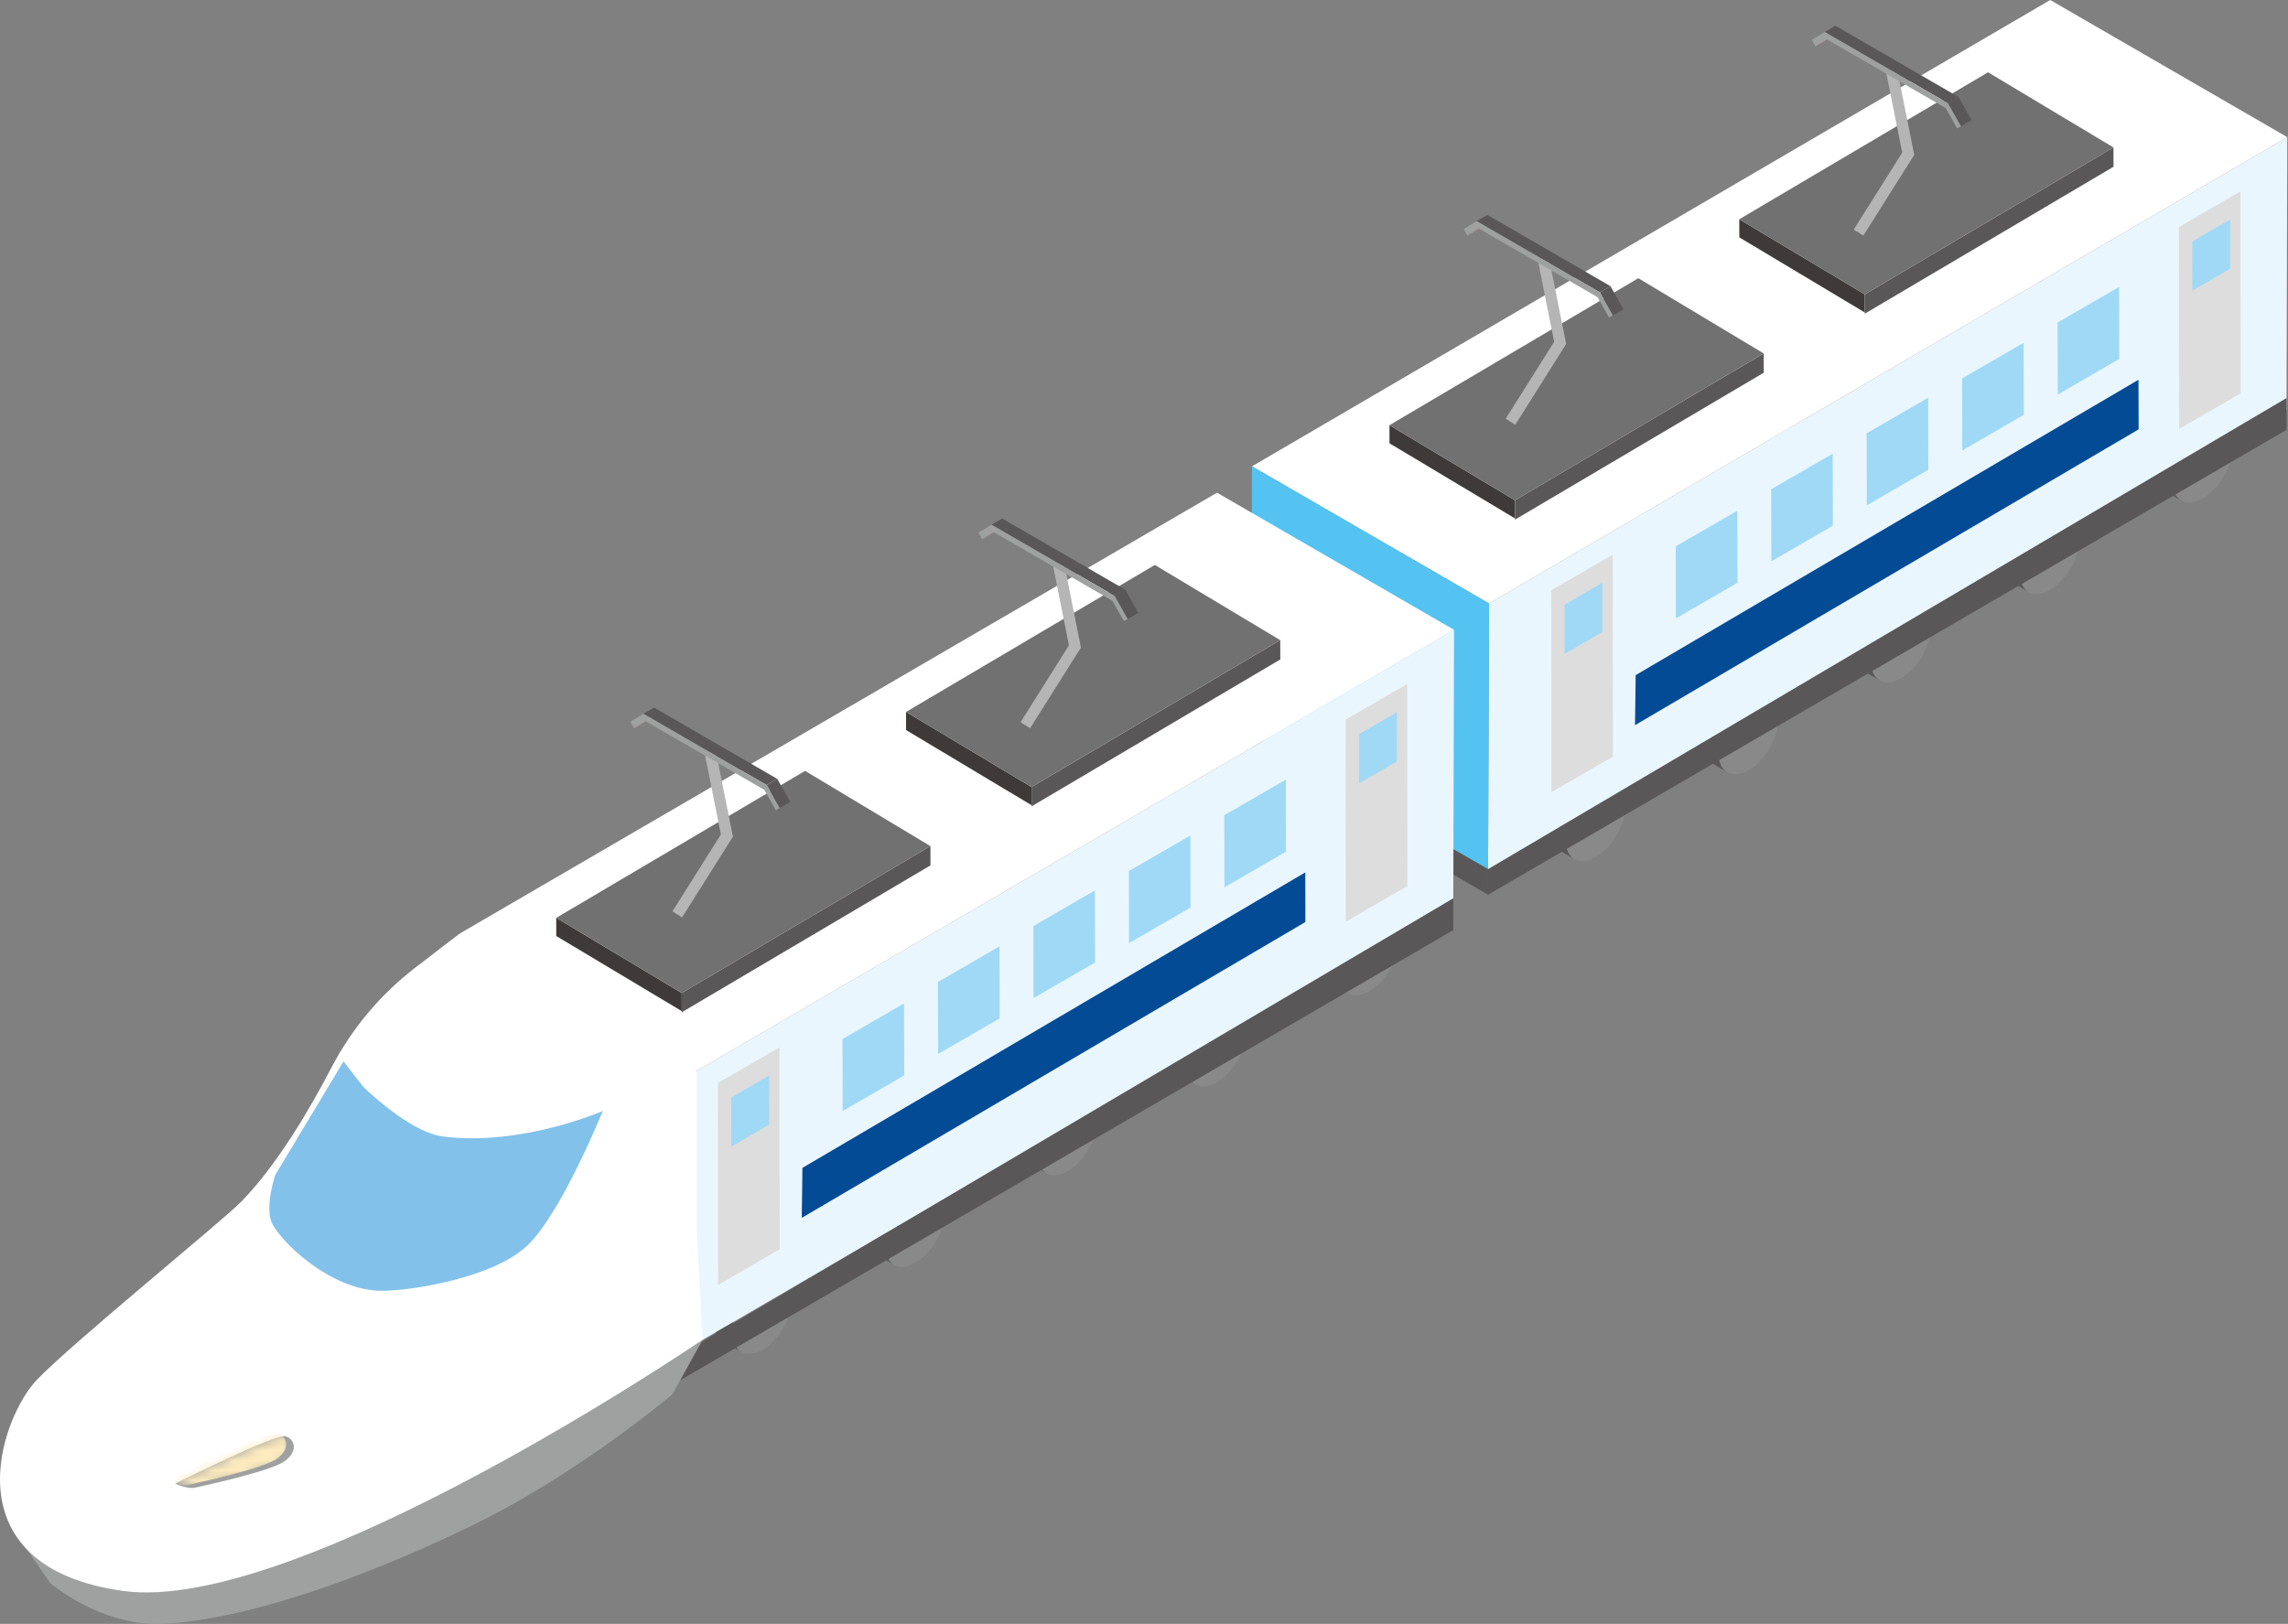 <svg width="231" height="164" viewBox="0 0 231 164" fill="none" xmlns="http://www.w3.org/2000/svg">
<rect x="0" y="0" width="231" height="164" fill="#808080" stroke="none"/>
<path d="M161.096 79.576C161.935 79.092 162.694 79.048 163.245 79.368L161.376 78.279C160.824 77.959 160.065 78.003 159.227 78.487C157.549 79.456 156.203 81.806 156.207 83.732C156.207 84.685 156.547 85.357 157.09 85.673L158.959 86.762C158.416 86.446 158.08 85.773 158.076 84.821C158.072 82.895 159.422 80.549 161.096 79.576Z" fill="#595757"/>
<path d="M161.094 79.576C159.416 80.544 158.07 82.894 158.074 84.82C158.078 86.741 159.44 87.518 161.114 86.549C162.783 85.585 164.133 83.239 164.129 81.317C164.125 79.395 162.763 78.611 161.094 79.58V79.576Z" fill="#898989"/>
<path d="M176.526 70.799C177.364 70.315 178.123 70.271 178.675 70.591L176.805 69.502C176.254 69.182 175.495 69.226 174.656 69.71C172.979 70.679 171.633 73.029 171.637 74.954C171.637 75.907 171.976 76.58 172.519 76.896L174.389 77.985C173.846 77.669 173.51 76.996 173.506 76.043C173.502 74.118 174.852 71.772 176.526 70.799Z" fill="#595757"/>
<path d="M176.524 70.798C174.846 71.766 173.5 74.116 173.504 76.042C173.508 77.964 174.87 78.74 176.544 77.771C178.213 76.807 179.563 74.461 179.559 72.539C179.555 70.618 178.193 69.833 176.524 70.798Z" fill="#898989"/>
<path d="M191.918 61.532C192.757 61.047 193.516 61.003 194.067 61.323L192.198 60.234C191.647 59.914 190.888 59.958 190.049 60.443C188.371 61.411 187.025 63.761 187.029 65.687C187.029 66.644 187.369 67.312 187.912 67.629L189.781 68.717C189.238 68.401 188.903 67.728 188.899 66.776C188.895 64.85 190.245 62.504 191.918 61.532Z" fill="#595757"/>
<path d="M191.916 61.531C190.239 62.5 188.892 64.85 188.896 66.775C188.9 68.697 190.263 69.473 191.936 68.504C193.606 67.54 194.956 65.194 194.952 63.272C194.948 61.347 193.59 60.566 191.916 61.531Z" fill="#898989"/>
<path d="M206.949 52.594C207.788 52.11 208.547 52.066 209.098 52.386L207.229 51.297C206.678 50.977 205.919 51.021 205.08 51.505C203.403 52.474 202.057 54.824 202.061 56.749C202.061 57.702 202.4 58.375 202.943 58.691L204.813 59.78C204.269 59.464 203.934 58.791 203.93 57.838C203.926 55.913 205.276 53.567 206.949 52.594Z" fill="#595757"/>
<path d="M206.947 52.595C205.27 53.563 203.92 55.913 203.928 57.839C203.932 59.76 205.294 60.537 206.967 59.568C208.637 58.603 209.987 56.258 209.983 54.336C209.979 52.414 208.617 51.63 206.947 52.595Z" fill="#898989"/>
<path d="M222.375 43.367C223.214 42.883 223.973 42.839 224.524 43.159L222.655 42.07C222.104 41.75 221.345 41.794 220.506 42.279C218.828 43.247 217.482 45.597 217.486 47.523C217.486 48.48 217.826 49.148 218.369 49.464L220.238 50.553C219.695 50.237 219.36 49.565 219.356 48.612C219.352 46.686 220.702 44.34 222.375 43.367Z" fill="#595757"/>
<path d="M222.373 43.367C220.696 44.335 219.35 46.685 219.354 48.611C219.358 50.532 220.72 51.309 222.393 50.34C224.063 49.376 225.413 47.03 225.409 45.108C225.405 43.186 224.043 42.402 222.373 43.371V43.367Z" fill="#898989"/>
<path d="M230.852 41.41L230.928 13.852L150.336 60.942L150.236 88.365L230.852 41.41Z" fill="#EAF6FD"/>
<path d="M150.336 60.942L230.928 13.851L206.994 0L126.402 47.095L150.336 60.942Z" fill="white"/>
<path d="M150.236 88.364L150.336 60.941L126.403 47.094L126.303 74.512L150.236 88.364Z" fill="#54C3F1"/>
<path d="M150.236 90.357L150.24 87.77L126.303 74.031V76.505L150.236 90.357Z" fill="#595757"/>
<path d="M230.854 43.404L230.862 40.193L150.242 87.772L150.238 90.358L230.854 43.404Z" fill="#595757"/>
<path d="M156.629 80.011L162.844 76.416L162.824 56.016L156.613 59.611L156.629 80.011Z" fill="#DDDDDD"/>
<path d="M165.074 73.236L215.921 43.36L215.905 38.352L165.138 68.184L165.074 73.236Z" fill="#044B96"/>
<path d="M161.781 63.82L161.785 58.852L157.963 61.073L157.959 66.041L161.781 63.82Z" fill="#9FD9F6"/>
<path d="M220.002 43.324L226.213 39.729L226.197 19.328L219.986 22.923L220.002 43.324Z" fill="#DDDDDD"/>
<path d="M225.158 27.138L225.162 22.17L221.34 24.388L221.336 29.36L225.158 27.138Z" fill="#9FD9F6"/>
<path d="M169.203 62.451L175.419 58.856L175.399 51.578L169.188 55.173L169.203 62.451Z" fill="#9FD9F6"/>
<path d="M178.838 56.687L185.049 53.092L185.033 45.818L178.818 49.413L178.838 56.687Z" fill="#9FD9F6"/>
<path d="M188.477 51.037L194.688 47.442L194.672 40.168L188.457 43.763L188.477 51.037Z" fill="#9FD9F6"/>
<path d="M198.112 45.492L204.327 41.897L204.307 34.619L198.096 38.214L198.112 45.492Z" fill="#9FD9F6"/>
<path d="M207.752 39.851L213.963 36.252L213.947 28.979L207.732 32.574L207.752 39.851Z" fill="#9FD9F6"/>
<path d="M140.287 44.769L152.961 52.359L152.957 50.53L140.283 42.94L140.287 44.769Z" fill="#3E3A39"/>
<path d="M152.961 52.475L178.073 37.639L178.069 35.693L152.957 50.529L152.961 52.475Z" fill="#595757"/>
<path d="M152.957 50.53L178.069 35.694L165.407 28.096L140.283 42.94L152.957 50.53Z" fill="#727171"/>
<path d="M175.604 23.972L188.273 31.558L188.269 29.729L175.6 22.143L175.604 23.972Z" fill="#3E3A39"/>
<path d="M188.272 31.678L213.383 16.842L213.379 14.893L188.268 29.729L188.272 31.678Z" fill="#595757"/>
<path d="M188.269 29.729L213.381 14.893L200.719 7.299L175.6 22.143L188.269 29.729Z" fill="#727171"/>
<path d="M152.984 42.893L158.121 34.742L156.399 26.123L155.277 26.351L156.907 34.518L152.018 42.284L152.984 42.893Z" fill="#B5B5B6"/>
<path d="M149.229 23.169L150.391 22.461L149.317 23.085L148.154 23.794L149.229 23.169Z" fill="#EA6445"/>
<path d="M162.838 31.861L163.912 31.236L162.598 28.902L161.523 29.527L162.838 31.861Z" fill="#595757"/>
<path d="M161.526 29.526L162.6 28.901L150.166 21.703L149.088 22.332L161.526 29.526Z" fill="#595757"/>
<path d="M147.765 23.137L148.153 23.793L149.315 23.085L161.294 30.014L162.448 32.064L162.84 31.86L161.526 29.526L149.088 22.332L147.765 23.137Z" fill="#9FA0A0"/>
<path d="M188.127 23.793L193.263 15.643L191.542 7.023L190.419 7.248L192.049 15.418L187.16 23.181L188.127 23.793Z" fill="#B5B5B6"/>
<path d="M184.371 4.068L185.534 3.359L184.459 3.984L183.297 4.692L184.371 4.068Z" fill="#EA6445"/>
<path d="M197.982 12.757L199.057 12.129L197.739 9.795L196.664 10.423L197.982 12.757Z" fill="#595757"/>
<path d="M196.664 10.424L197.739 9.795L185.305 2.602L184.23 3.23L196.664 10.424Z" fill="#595757"/>
<path d="M182.908 4.035L183.296 4.692L184.458 3.983L196.437 10.913L197.591 12.963L197.982 12.758L196.664 10.425L184.23 3.231L182.908 4.035Z" fill="#9FA0A0"/>
<path d="M76.969 129.338C77.808 128.854 78.567 128.81 79.118 129.13L77.249 128.041C76.697 127.721 75.939 127.765 75.1 128.249C73.422 129.218 72.076 131.568 72.08 133.494C72.08 134.446 72.42 135.119 72.963 135.435L74.832 136.524C74.289 136.208 73.953 135.535 73.949 134.582C73.945 132.657 75.295 130.311 76.969 129.338Z" fill="#595757"/>
<path d="M76.969 129.337C75.291 130.306 73.945 132.656 73.949 134.582C73.953 136.503 75.315 137.28 76.989 136.311C78.658 135.346 80.008 133 80.004 131.079C80.001 129.153 78.638 128.373 76.969 129.337Z" fill="#898989"/>
<path d="M92.403 120.555C93.241 120.071 94 120.026 94.552 120.347L92.682 119.258C92.131 118.938 91.372 118.982 90.533 119.466C88.856 120.435 87.51 122.785 87.514 124.71C87.514 125.663 87.853 126.336 88.396 126.652L90.266 127.741C89.722 127.425 89.387 126.752 89.383 125.799C89.379 123.874 90.729 121.528 92.403 120.555Z" fill="#595757"/>
<path d="M92.403 120.554C90.725 121.523 89.379 123.873 89.383 125.799C89.387 127.724 90.745 128.497 92.422 127.528C94.092 126.563 95.442 124.217 95.438 122.296C95.434 120.37 94.076 119.589 92.403 120.554Z" fill="#898989"/>
<path d="M107.783 111.287C108.622 110.803 109.381 110.759 109.932 111.079L108.063 109.99C107.512 109.67 106.753 109.714 105.914 110.198C104.237 111.167 102.891 113.517 102.895 115.443C102.895 116.396 103.234 117.068 103.777 117.384L105.647 118.473C105.103 118.157 104.768 117.484 104.764 116.532C104.76 114.606 106.11 112.26 107.783 111.287Z" fill="#595757"/>
<path d="M107.781 111.287C106.104 112.255 104.758 114.605 104.762 116.531C104.766 118.457 106.128 119.229 107.801 118.26C109.471 117.296 110.821 114.95 110.817 113.028C110.813 111.103 109.451 110.322 107.781 111.287Z" fill="#898989"/>
<path d="M122.821 102.352C123.659 101.867 124.418 101.823 124.969 102.144L123.1 101.055C122.549 100.734 121.79 100.778 120.951 101.263C119.274 102.232 117.928 104.582 117.932 106.507C117.932 107.46 118.271 108.133 118.814 108.449L120.684 109.538C120.14 109.221 119.805 108.549 119.801 107.596C119.797 105.67 121.147 103.325 122.821 102.352Z" fill="#595757"/>
<path d="M122.822 102.352C121.145 103.321 119.799 105.671 119.803 107.596C119.807 109.518 121.169 110.295 122.842 109.326C124.512 108.361 125.862 106.015 125.858 104.094C125.854 102.172 124.492 101.387 122.822 102.352Z" fill="#898989"/>
<path d="M138.254 93.125C139.093 92.641 139.852 92.597 140.403 92.917L138.534 91.828C137.983 91.508 137.224 91.552 136.385 92.036C134.707 93.005 133.361 95.355 133.365 97.281C133.365 98.233 133.705 98.906 134.248 99.222L136.117 100.311C135.574 99.995 135.239 99.322 135.235 98.37C135.231 96.444 136.581 94.098 138.254 93.125Z" fill="#595757"/>
<path d="M138.252 93.124C136.575 94.093 135.224 96.443 135.232 98.368C135.236 100.29 136.594 101.066 138.272 100.098C139.942 99.133 141.292 96.787 141.288 94.865C141.284 92.944 139.922 92.159 138.252 93.124Z" fill="#898989"/>
<path d="M66.111 138.122L146.727 91.168L146.803 63.609L70.353 108.13L66.151 123.122L66.111 138.122Z" fill="#EAF6FD"/>
<path d="M70.355 108.13L146.805 63.609L122.872 49.758L46.422 94.278L70.355 108.13Z" fill="white"/>
<path d="M146.727 93.929L146.731 90.719L66.115 138.298L66.111 140.884L146.727 93.929Z" fill="#595757"/>
<path d="M72.502 129.765L78.713 126.17L78.697 105.77L72.486 109.364L72.502 129.765Z" fill="#DDDDDD"/>
<path d="M80.947 122.996L131.794 93.115L131.782 88.107L81.015 117.944L80.947 122.996Z" fill="#044B96"/>
<path d="M77.653 113.577L77.657 108.609L73.834 110.831L73.83 115.799L77.653 113.577Z" fill="#9FD9F6"/>
<path d="M135.877 93.08L142.088 89.485L142.072 69.084L135.857 72.679L135.877 93.08Z" fill="#DDDDDD"/>
<path d="M141.033 76.894L141.037 71.926L137.215 74.144L137.211 79.116L141.033 76.894Z" fill="#9FD9F6"/>
<path d="M85.075 112.207L91.29 108.612L91.27 101.338L85.059 104.933L85.075 112.207Z" fill="#9FD9F6"/>
<path d="M94.717 106.443L100.928 102.848L100.912 95.574L94.697 99.169L94.717 106.443Z" fill="#9FD9F6"/>
<path d="M104.348 100.795L110.563 97.2L110.543 89.926L104.332 93.521L104.348 100.795Z" fill="#9FD9F6"/>
<path d="M113.987 95.246L120.198 91.651L120.182 84.373L113.971 87.972L113.987 95.246Z" fill="#9FD9F6"/>
<path d="M123.623 89.609L129.835 86.014L129.819 78.736L123.604 82.331L123.623 89.609Z" fill="#9FD9F6"/>
<path d="M56.162 94.529L68.832 102.115L68.828 100.286L56.158 92.695L56.162 94.529Z" fill="#3E3A39"/>
<path d="M68.832 102.231L93.944 87.395L93.94 85.449L68.828 100.285L68.832 102.231Z" fill="#595757"/>
<path d="M68.828 100.286L93.94 85.45L81.282 77.852L56.158 92.696L68.828 100.286Z" fill="#727171"/>
<path d="M91.479 73.728L104.148 81.318L104.144 79.485L91.475 71.898L91.479 73.728Z" fill="#3E3A39"/>
<path d="M104.149 81.434L129.26 66.598L129.256 64.648L104.145 79.485L104.149 81.434Z" fill="#595757"/>
<path d="M104.144 79.485L129.256 64.649L116.594 57.055L91.475 71.899L104.144 79.485Z" fill="#727171"/>
<path d="M68.859 92.653L73.996 84.498L72.274 75.879L71.152 76.107L72.781 84.274L67.893 92.04L68.859 92.653Z" fill="#B5B5B6"/>
<path d="M65.102 72.925L66.264 72.217L65.19 72.841L64.027 73.55L65.102 72.925Z" fill="#EA6445"/>
<path d="M78.715 81.615L79.789 80.99L78.471 78.656L77.397 79.281L78.715 81.615Z" fill="#595757"/>
<path d="M77.393 79.281L78.468 78.657L66.033 71.459L64.959 72.088L77.393 79.281Z" fill="#595757"/>
<path d="M63.641 72.891L64.028 73.547L65.19 72.838L77.169 79.772L78.323 81.822L78.715 81.614L77.397 79.28L64.963 72.086L63.641 72.891Z" fill="#9FA0A0"/>
<path d="M104 73.549L109.132 65.398L107.411 56.779L106.293 57.008L107.922 65.174L103.033 72.941L104 73.549Z" fill="#B5B5B6"/>
<path d="M100.242 53.824L101.405 53.115L100.33 53.74L99.168 54.448L100.242 53.824Z" fill="#EA6445"/>
<path d="M113.849 62.517L114.924 61.889L113.61 59.559L112.535 60.183L113.849 62.517Z" fill="#595757"/>
<path d="M112.538 60.182L113.612 59.557L101.178 52.359L100.104 52.988L112.538 60.182Z" fill="#595757"/>
<path d="M98.781 53.793L99.169 54.45L100.331 53.741L112.306 60.671L113.464 62.72L113.852 62.516L112.537 60.182L100.103 52.988L98.781 53.793Z" fill="#9FA0A0"/>
<path d="M16.211 163.994C22.346 163.802 33.102 161.1 47.53 154.126C58.394 148.874 67.892 140.803 67.892 140.803L70.944 135.303L1.061 154.126L5.091 159.895C5.091 159.895 10.076 164.186 16.211 163.994Z" fill="#9FA0A0"/>
<path d="M59.033 99.229L46.415 94.277L41.942 97.712C38.411 100.422 35.519 103.877 33.458 107.828C31.265 112.036 27.978 117.644 24.387 121.327C22.394 123.373 7.447 135.483 3.741 139.33C0.034 143.173 -5.27 158.165 12.368 160.663C30.011 163.162 70.936 135.303 70.936 135.303L70.345 124.041V108.128L59.029 99.229H59.033Z" fill="white"/>
<path d="M17.676 149.835C17.676 149.835 27.817 144.771 28.812 145.044C29.802 145.316 30.162 146.669 28.588 147.662C27.01 148.655 20.524 150.056 19.713 150.236C18.902 150.416 17.68 149.835 17.68 149.835H17.676Z" fill="#9FA0A0"/>
<mask id="mask0_1_1704" style="mask-type:luminance" maskUnits="userSpaceOnUse" x="17" y="145" width="13" height="6">
<path d="M17.678 149.835C17.678 149.835 27.819 144.771 28.814 145.044C29.804 145.316 30.164 146.669 28.59 147.662C27.012 148.655 20.526 150.056 19.715 150.236C18.904 150.416 17.682 149.835 17.682 149.835H17.678Z" fill="white"/>
</mask>
<g mask="url(#mask0_1_1704)">
<path d="M16.908 149.578C16.908 149.578 18.131 150.158 18.941 149.978C19.752 149.798 26.239 148.397 27.817 147.404C29.394 146.411 29.035 145.054 28.04 144.786C27.05 144.514 16.904 149.578 16.904 149.578H16.908Z" fill="#FEEBBE"/>
</g>
<path d="M36.666 109.741L34.685 107.191L27.783 118.673C27.783 118.673 26.761 121.707 27.4 123.392C28.039 125.078 33.247 130.382 38.615 130.362C41.455 130.35 49.831 129.081 53.282 125.75C56.733 122.42 60.855 112.203 60.855 112.203C60.855 112.203 52.611 115.798 44.719 114.773C41.256 114.321 36.666 109.741 36.666 109.741Z" fill="#82C1EA"/>
</svg>
